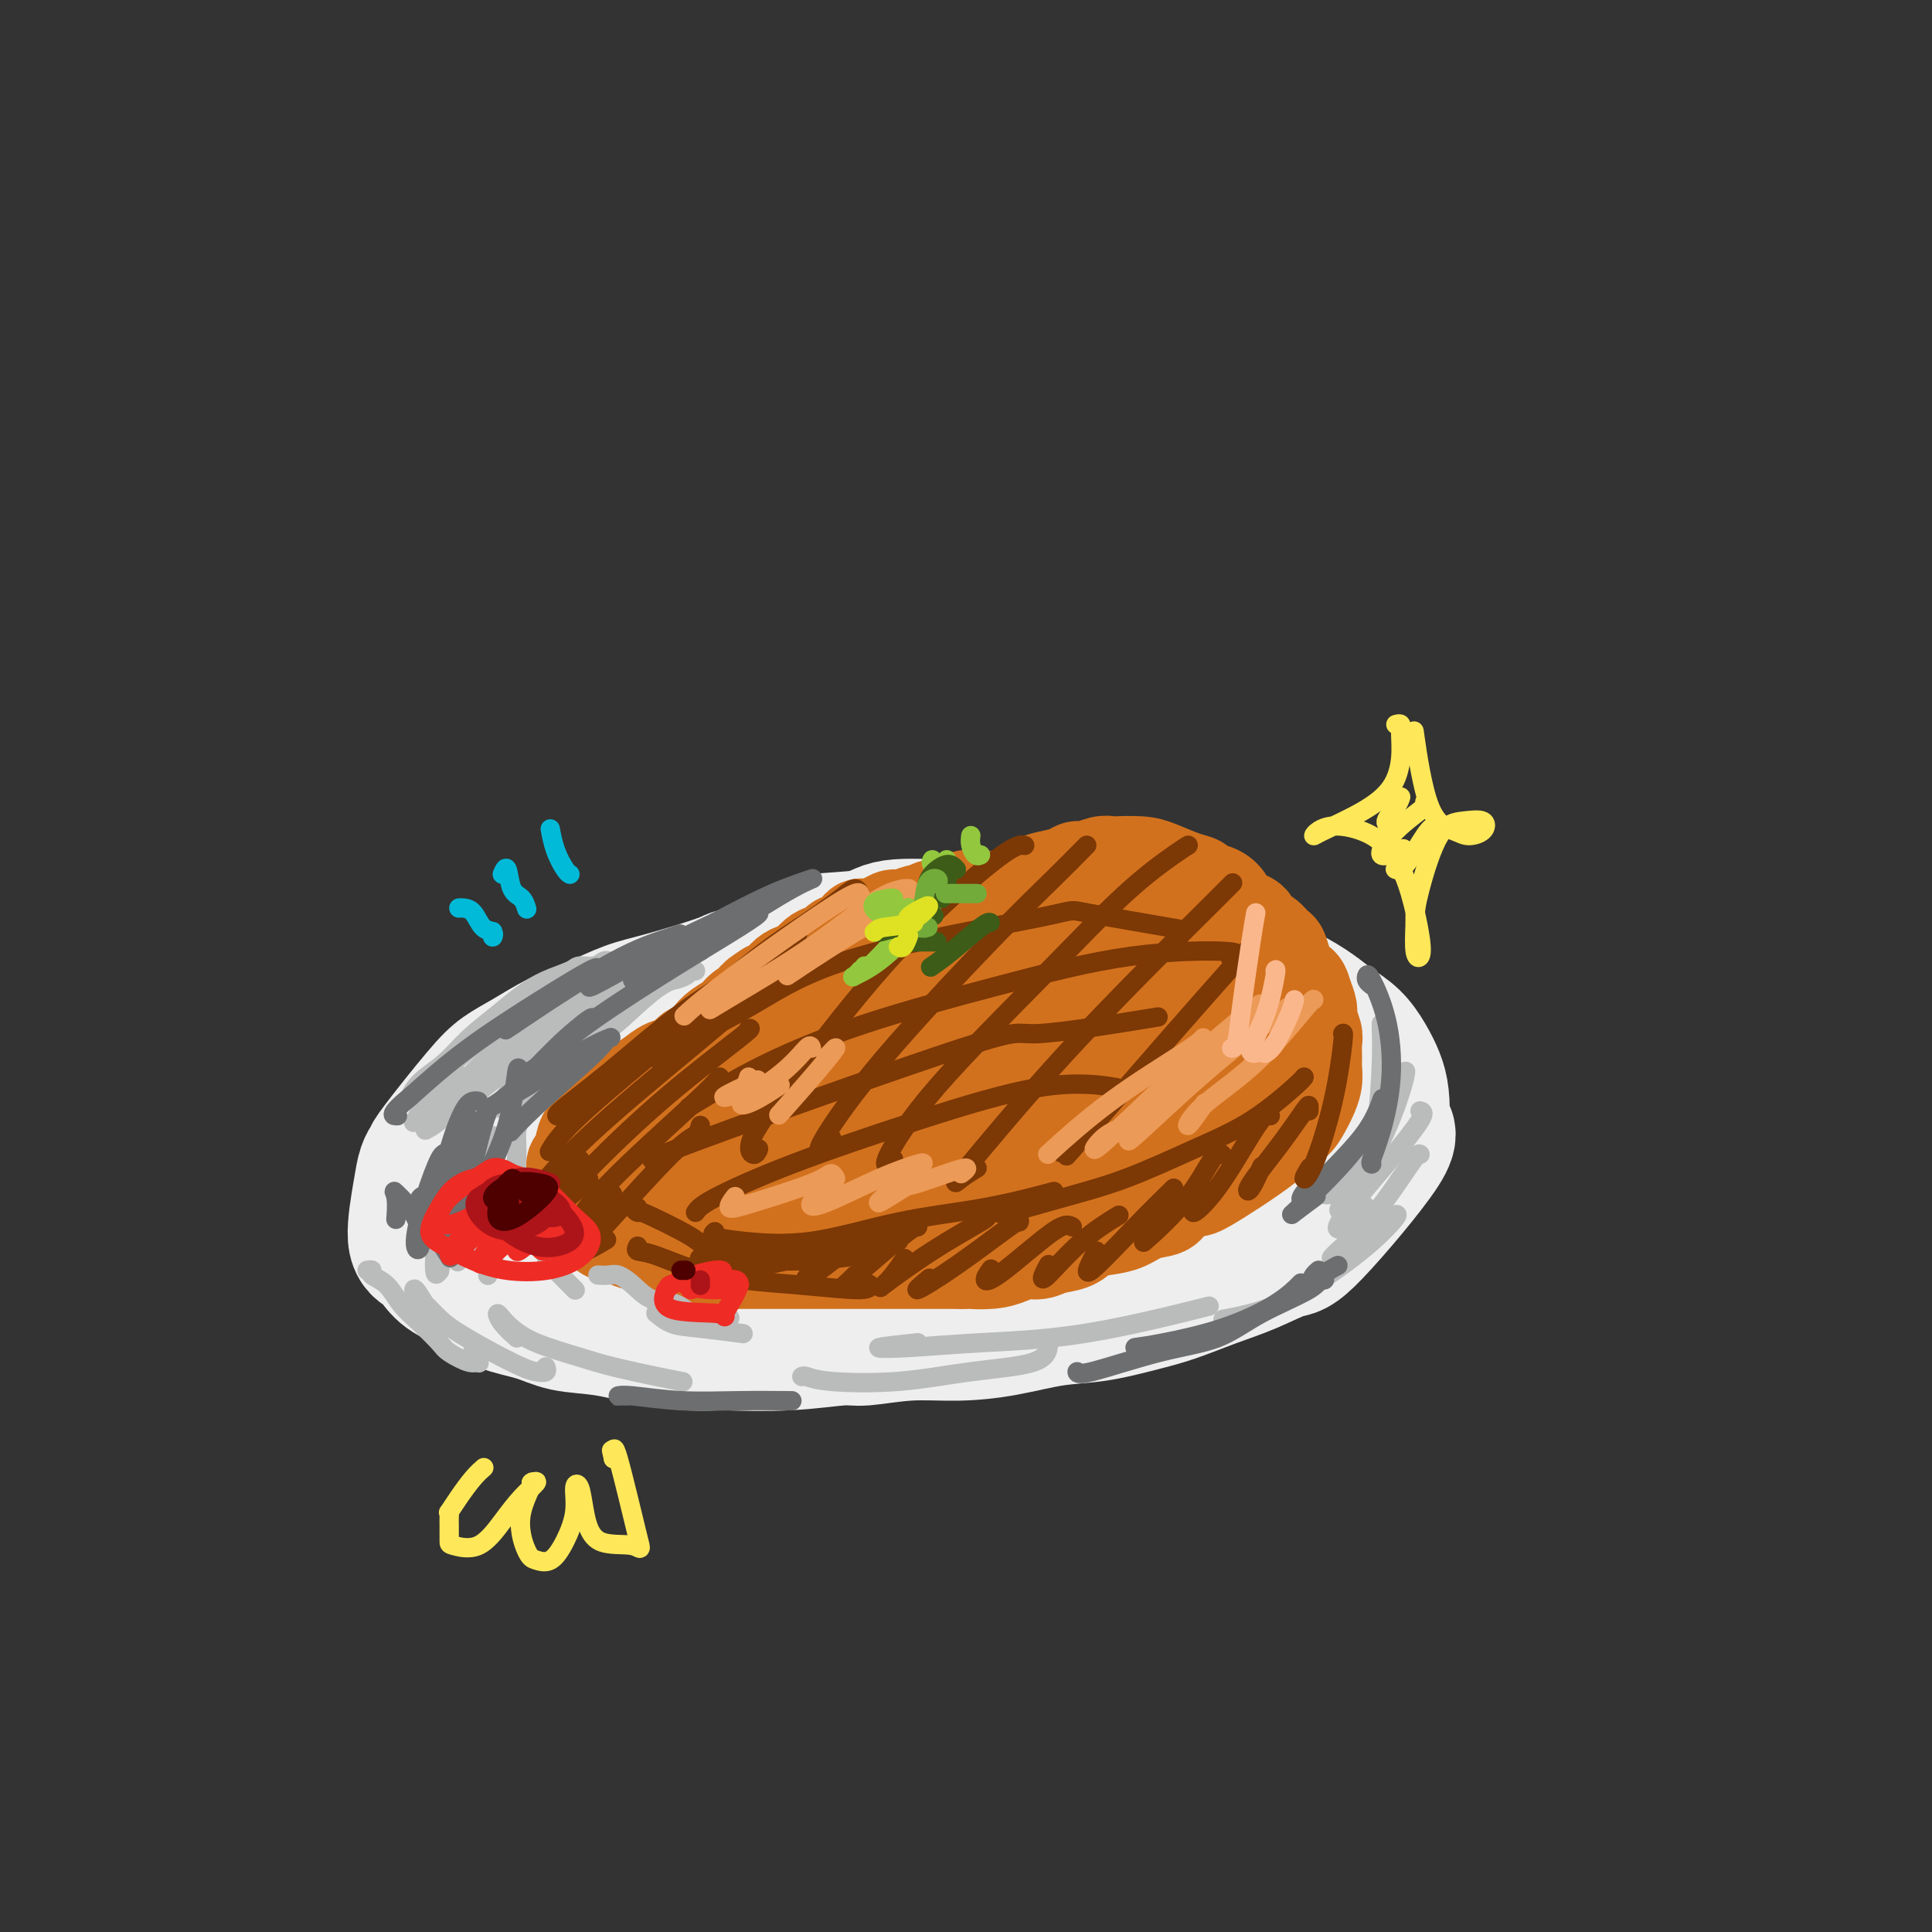 <svg viewBox='0 0 400 400' version='1.1' xmlns='http://www.w3.org/2000/svg' xmlns:xlink='http://www.w3.org/1999/xlink'><rect x="0" y="0" width="400" height="400" fill="#333333" stroke="none"/><g fill='none' stroke='rgb(238,238,238)' stroke-width='28' stroke-linecap='round' stroke-linejoin='round'><path d='M178,209c-0.359,-0.423 -0.718,-0.846 -1,-1c-0.282,-0.154 -0.485,-0.037 -1,0c-0.515,0.037 -1.340,-0.004 -2,0c-0.660,0.004 -1.154,0.053 -2,0c-0.846,-0.053 -2.045,-0.208 -3,0c-0.955,0.208 -1.667,0.780 -3,1c-1.333,0.220 -3.288,0.090 -5,0c-1.712,-0.090 -3.180,-0.138 -5,0c-1.820,0.138 -3.993,0.463 -6,1c-2.007,0.537 -3.848,1.286 -6,2c-2.152,0.714 -4.616,1.391 -7,2c-2.384,0.609 -4.689,1.148 -7,2c-2.311,0.852 -4.628,2.017 -7,3c-2.372,0.983 -4.799,1.786 -7,3c-2.201,1.214 -4.177,2.841 -6,4c-1.823,1.159 -3.494,1.850 -5,3c-1.506,1.150 -2.847,2.761 -4,4c-1.153,1.239 -2.117,2.108 -3,3c-0.883,0.892 -1.686,1.809 -2,3c-0.314,1.191 -0.139,2.658 0,4c0.139,1.342 0.242,2.561 1,4c0.758,1.439 2.170,3.099 3,4c0.830,0.901 1.079,1.042 2,2c0.921,0.958 2.516,2.731 4,4c1.484,1.269 2.858,2.032 5,3c2.142,0.968 5.051,2.140 7,3c1.949,0.860 2.937,1.407 5,2c2.063,0.593 5.203,1.231 8,2c2.797,0.769 5.253,1.669 8,2c2.747,0.331 5.785,0.095 9,0c3.215,-0.095 6.608,-0.047 10,0'/><path d='M158,269c4.721,-0.014 7.023,-0.050 10,0c2.977,0.050 6.627,0.184 10,0c3.373,-0.184 6.468,-0.686 10,-1c3.532,-0.314 7.502,-0.439 11,-1c3.498,-0.561 6.526,-1.557 10,-2c3.474,-0.443 7.396,-0.333 11,-1c3.604,-0.667 6.891,-2.110 10,-3c3.109,-0.890 6.038,-1.226 9,-2c2.962,-0.774 5.955,-1.984 9,-3c3.045,-1.016 6.141,-1.836 9,-3c2.859,-1.164 5.481,-2.673 8,-4c2.519,-1.327 4.937,-2.474 7,-4c2.063,-1.526 3.773,-3.433 5,-5c1.227,-1.567 1.972,-2.795 3,-4c1.028,-1.205 2.340,-2.388 3,-4c0.660,-1.612 0.669,-3.654 1,-5c0.331,-1.346 0.985,-1.996 0,-4c-0.985,-2.004 -3.608,-5.362 -5,-7c-1.392,-1.638 -1.553,-1.556 -5,-3c-3.447,-1.444 -10.180,-4.415 -14,-6c-3.820,-1.585 -4.726,-1.783 -6,-2c-1.274,-0.217 -2.914,-0.451 -6,-1c-3.086,-0.549 -7.618,-1.412 -11,-2c-3.382,-0.588 -5.615,-0.902 -9,-1c-3.385,-0.098 -7.924,0.021 -12,0c-4.076,-0.021 -7.691,-0.181 -12,0c-4.309,0.181 -9.314,0.703 -13,1c-3.686,0.297 -6.053,0.371 -10,1c-3.947,0.629 -9.473,1.815 -15,3'/><path d='M166,206c-11.498,2.600 -21.242,6.598 -27,9c-5.758,2.402 -7.531,3.206 -9,4c-1.469,0.794 -2.636,1.579 -5,3c-2.364,1.421 -5.926,3.480 -8,6c-2.074,2.520 -2.661,5.501 -3,7c-0.339,1.499 -0.432,1.516 0,2c0.432,0.484 1.387,1.433 3,3c1.613,1.567 3.884,3.750 6,5c2.116,1.250 4.076,1.566 9,2c4.924,0.434 12.812,0.987 18,1c5.188,0.013 7.676,-0.515 12,-1c4.324,-0.485 10.482,-0.926 17,-2c6.518,-1.074 13.394,-2.782 19,-4c5.606,-1.218 9.943,-1.946 15,-3c5.057,-1.054 10.834,-2.435 16,-4c5.166,-1.565 9.720,-3.314 14,-4c4.280,-0.686 8.285,-0.311 9,-4c0.715,-3.689 -1.859,-11.444 -6,-15c-4.141,-3.556 -9.849,-2.914 -15,-3c-5.151,-0.086 -9.747,-0.899 -15,-1c-5.253,-0.101 -11.164,0.509 -17,1c-5.836,0.491 -11.597,0.864 -17,2c-5.403,1.136 -10.446,3.035 -15,5c-4.554,1.965 -8.618,3.996 -12,6c-3.382,2.004 -6.082,3.980 -8,6c-1.918,2.020 -3.055,4.082 -3,6c0.055,1.918 1.301,3.691 3,5c1.699,1.309 3.849,2.155 6,3'/><path d='M153,241c2.926,1.494 5.742,1.230 10,1c4.258,-0.230 9.959,-0.427 15,-1c5.041,-0.573 9.421,-1.521 15,-3c5.579,-1.479 12.357,-3.489 17,-5c4.643,-1.511 7.151,-2.524 10,-4c2.849,-1.476 6.038,-3.416 8,-5c1.962,-1.584 2.697,-2.811 3,-4c0.303,-1.189 0.174,-2.339 -1,-3c-1.174,-0.661 -3.394,-0.835 -6,-1c-2.606,-0.165 -5.599,-0.323 -9,0c-3.401,0.323 -7.209,1.126 -12,2c-4.791,0.874 -10.564,1.819 -15,3c-4.436,1.181 -7.534,2.597 -11,4c-3.466,1.403 -7.301,2.793 -10,4c-2.699,1.207 -4.263,2.230 -5,3c-0.737,0.770 -0.648,1.287 0,2c0.648,0.713 1.853,1.621 5,2c3.147,0.379 8.236,0.227 11,0c2.764,-0.227 3.204,-0.529 6,-1c2.796,-0.471 7.947,-1.111 12,-2c4.053,-0.889 7.008,-2.028 10,-3c2.992,-0.972 6.020,-1.778 9,-3c2.980,-1.222 5.910,-2.859 8,-4c2.090,-1.141 3.340,-1.785 5,-3c1.660,-1.215 3.731,-3.001 5,-4c1.269,-0.999 1.738,-1.212 2,-2c0.262,-0.788 0.319,-2.150 0,-3c-0.319,-0.850 -1.013,-1.187 -2,-2c-0.987,-0.813 -2.266,-2.104 -4,-3c-1.734,-0.896 -3.924,-1.399 -6,-2c-2.076,-0.601 -4.038,-1.301 -6,-2'/><path d='M217,202c-3.137,-1.028 -4.981,-1.597 -7,-2c-2.019,-0.403 -4.214,-0.641 -7,-1c-2.786,-0.359 -6.162,-0.840 -9,-1c-2.838,-0.160 -5.137,0.002 -8,0c-2.863,-0.002 -6.290,-0.167 -9,0c-2.710,0.167 -4.702,0.668 -7,1c-2.298,0.332 -4.902,0.497 -8,1c-3.098,0.503 -6.690,1.345 -9,2c-2.310,0.655 -3.340,1.122 -6,2c-2.660,0.878 -6.952,2.167 -10,3c-3.048,0.833 -4.853,1.209 -7,2c-2.147,0.791 -4.635,1.997 -7,3c-2.365,1.003 -4.606,1.803 -7,3c-2.394,1.197 -4.942,2.793 -7,4c-2.058,1.207 -3.626,2.027 -5,3c-1.374,0.973 -2.552,2.099 -5,5c-2.448,2.901 -6.164,7.575 -8,10c-1.836,2.425 -1.792,2.600 -2,3c-0.208,0.400 -0.666,1.027 -1,2c-0.334,0.973 -0.542,2.294 -1,5c-0.458,2.706 -1.165,6.797 -1,9c0.165,2.203 1.202,2.519 2,3c0.798,0.481 1.356,1.126 2,2c0.644,0.874 1.372,1.978 3,3c1.628,1.022 4.154,1.961 6,3c1.846,1.039 3.011,2.179 5,3c1.989,0.821 4.801,1.323 7,2c2.199,0.677 3.784,1.528 6,2c2.216,0.472 5.062,0.563 8,1c2.938,0.437 5.969,1.218 9,2'/><path d='M134,277c7.781,1.314 12.233,1.099 14,1c1.767,-0.099 0.850,-0.083 3,0c2.150,0.083 7.369,0.233 12,0c4.631,-0.233 8.674,-0.849 11,-1c2.326,-0.151 2.933,0.163 5,0c2.067,-0.163 5.592,-0.802 9,-1c3.408,-0.198 6.700,0.046 10,0c3.300,-0.046 6.610,-0.382 10,-1c3.390,-0.618 6.862,-1.520 10,-2c3.138,-0.480 5.943,-0.540 9,-1c3.057,-0.460 6.366,-1.322 9,-2c2.634,-0.678 4.591,-1.172 7,-2c2.409,-0.828 5.269,-1.991 8,-3c2.731,-1.009 5.333,-1.863 8,-3c2.667,-1.137 5.398,-2.557 7,-3c1.602,-0.443 2.076,0.090 6,-4c3.924,-4.090 11.298,-12.803 14,-17c2.702,-4.197 0.733,-3.879 0,-4c-0.733,-0.121 -0.229,-0.682 0,-2c0.229,-1.318 0.182,-3.392 0,-5c-0.182,-1.608 -0.501,-2.751 -1,-4c-0.499,-1.249 -1.178,-2.603 -2,-4c-0.822,-1.397 -1.786,-2.835 -3,-4c-1.214,-1.165 -2.679,-2.055 -4,-3c-1.321,-0.945 -2.498,-1.944 -4,-3c-1.502,-1.056 -3.327,-2.169 -5,-3c-1.673,-0.831 -3.192,-1.380 -5,-2c-1.808,-0.620 -3.904,-1.310 -6,-2'/><path d='M256,202c-4.792,-2.351 -4.773,-1.729 -6,-2c-1.227,-0.271 -3.701,-1.434 -6,-2c-2.299,-0.566 -4.424,-0.534 -7,-1c-2.576,-0.466 -5.604,-1.432 -8,-2c-2.396,-0.568 -4.161,-0.740 -6,-1c-1.839,-0.260 -3.753,-0.607 -6,-1c-2.247,-0.393 -4.829,-0.830 -8,-1c-3.171,-0.170 -6.932,-0.072 -9,0c-2.068,0.072 -2.442,0.117 -5,0c-2.558,-0.117 -7.299,-0.395 -10,0c-2.701,0.395 -3.362,1.463 -6,2c-2.638,0.537 -7.253,0.544 -10,1c-2.747,0.456 -3.625,1.360 -5,2c-1.375,0.640 -3.248,1.014 -5,2c-1.752,0.986 -3.382,2.583 -5,3c-1.618,0.417 -3.224,-0.345 -2,1c1.224,1.345 5.278,4.797 7,6c1.722,1.203 1.112,0.155 1,0c-0.112,-0.155 0.275,0.581 2,1c1.725,0.419 4.788,0.521 7,1c2.212,0.479 3.572,1.333 6,2c2.428,0.667 5.926,1.145 9,2c3.074,0.855 5.726,2.085 9,3c3.274,0.915 7.170,1.514 11,2c3.830,0.486 7.594,0.859 11,1c3.406,0.141 6.454,0.049 10,0c3.546,-0.049 7.590,-0.054 11,0c3.410,0.054 6.187,0.168 9,0c2.813,-0.168 5.661,-0.620 8,-1c2.339,-0.380 4.170,-0.690 6,-1'/><path d='M259,219c9.125,-0.550 4.438,-1.424 3,-2c-1.438,-0.576 0.373,-0.853 0,-1c-0.373,-0.147 -2.930,-0.164 -5,0c-2.070,0.164 -3.651,0.510 -5,1c-1.349,0.490 -2.464,1.125 -4,2c-1.536,0.875 -3.494,1.989 -5,3c-1.506,1.011 -2.561,1.919 -3,3c-0.439,1.081 -0.262,2.335 0,3c0.262,0.665 0.610,0.739 1,1c0.390,0.261 0.823,0.707 2,1c1.177,0.293 3.100,0.432 5,0c1.900,-0.432 3.777,-1.435 5,-2c1.223,-0.565 1.791,-0.690 2,-1c0.209,-0.310 0.060,-0.803 0,-1c-0.060,-0.197 -0.030,-0.099 0,0'/></g>
<g fill='none' stroke='rgb(210,113,29)' stroke-width='20' stroke-linecap='round' stroke-linejoin='round'><path d='M206,190c-0.032,-0.311 -0.064,-0.622 0,-1c0.064,-0.378 0.224,-0.823 0,-1c-0.224,-0.177 -0.832,-0.086 -1,0c-0.168,0.086 0.106,0.166 0,0c-0.106,-0.166 -0.591,-0.578 -1,-1c-0.409,-0.422 -0.742,-0.856 -1,-1c-0.258,-0.144 -0.439,0.000 -1,0c-0.561,-0.000 -1.501,-0.145 -2,0c-0.499,0.145 -0.558,0.579 -1,1c-0.442,0.421 -1.268,0.830 -2,1c-0.732,0.170 -1.369,0.102 -2,0c-0.631,-0.102 -1.258,-0.238 -2,0c-0.742,0.238 -1.601,0.851 -2,1c-0.399,0.149 -0.337,-0.166 -1,0c-0.663,0.166 -2.052,0.813 -3,1c-0.948,0.187 -1.456,-0.087 -2,0c-0.544,0.087 -1.123,0.534 -2,1c-0.877,0.466 -2.051,0.951 -3,1c-0.949,0.049 -1.672,-0.337 -2,0c-0.328,0.337 -0.262,1.399 -1,2c-0.738,0.601 -2.281,0.742 -3,1c-0.719,0.258 -0.615,0.633 -1,1c-0.385,0.367 -1.258,0.727 -2,1c-0.742,0.273 -1.354,0.458 -2,1c-0.646,0.542 -1.328,1.441 -2,2c-0.672,0.559 -1.335,0.779 -2,1c-0.665,0.221 -1.333,0.444 -2,1c-0.667,0.556 -1.333,1.445 -2,2c-0.667,0.555 -1.333,0.778 -2,1'/><path d='M159,205c-4.005,2.523 -2.018,1.830 -2,2c0.018,0.170 -1.935,1.201 -3,2c-1.065,0.799 -1.244,1.365 -2,2c-0.756,0.635 -2.088,1.340 -3,2c-0.912,0.660 -1.402,1.275 -2,2c-0.598,0.725 -1.304,1.559 -2,2c-0.696,0.441 -1.383,0.488 -2,1c-0.617,0.512 -1.163,1.488 -2,2c-0.837,0.512 -1.966,0.561 -3,1c-1.034,0.439 -1.972,1.269 -3,2c-1.028,0.731 -2.145,1.365 -3,2c-0.855,0.635 -1.447,1.273 -2,2c-0.553,0.727 -1.065,1.544 -2,2c-0.935,0.456 -2.292,0.553 -3,1c-0.708,0.447 -0.767,1.245 -1,2c-0.233,0.755 -0.641,1.468 -1,2c-0.359,0.532 -0.671,0.881 -1,1c-0.329,0.119 -0.677,0.006 -1,1c-0.323,0.994 -0.623,3.095 -1,4c-0.377,0.905 -0.833,0.615 -1,1c-0.167,0.385 -0.046,1.446 0,2c0.046,0.554 0.015,0.600 0,1c-0.015,0.400 -0.015,1.154 0,2c0.015,0.846 0.044,1.785 0,2c-0.044,0.215 -0.163,-0.293 0,0c0.163,0.293 0.607,1.388 1,2c0.393,0.612 0.734,0.741 1,1c0.266,0.259 0.456,0.647 1,1c0.544,0.353 1.441,0.672 2,1c0.559,0.328 0.779,0.664 1,1'/><path d='M125,254c1.004,1.885 0.514,1.096 1,1c0.486,-0.096 1.948,0.499 3,1c1.052,0.501 1.694,0.909 2,1c0.306,0.091 0.277,-0.133 1,0c0.723,0.133 2.199,0.623 3,1c0.801,0.377 0.928,0.641 2,1c1.072,0.359 3.089,0.814 4,1c0.911,0.186 0.717,0.102 1,0c0.283,-0.102 1.042,-0.224 2,0c0.958,0.224 2.114,0.792 3,1c0.886,0.208 1.501,0.056 2,0c0.499,-0.056 0.881,-0.015 2,0c1.119,0.015 2.975,0.004 4,0c1.025,-0.004 1.219,-0.001 2,0c0.781,0.001 2.147,0.000 3,0c0.853,-0.000 1.191,-0.000 2,0c0.809,0.000 2.087,0.000 3,0c0.913,-0.000 1.459,-0.000 2,0c0.541,0.000 1.075,0.000 2,0c0.925,-0.000 2.240,-0.000 3,0c0.760,0.000 0.966,0.000 2,0c1.034,-0.000 2.895,-0.000 4,0c1.105,0.000 1.455,0.000 2,0c0.545,-0.000 1.287,-0.000 2,0c0.713,0.000 1.398,0.000 2,0c0.602,-0.000 1.123,-0.000 2,0c0.877,0.000 2.111,0.000 3,0c0.889,-0.000 1.434,-0.000 2,0c0.566,0.000 1.152,0.000 2,0c0.848,-0.000 1.956,-0.000 3,0c1.044,0.000 2.022,0.000 3,0'/><path d='M199,261c8.597,-0.012 4.088,-0.041 3,0c-1.088,0.041 1.243,0.151 3,0c1.757,-0.151 2.939,-0.564 4,-1c1.061,-0.436 2.002,-0.894 3,-1c0.998,-0.106 2.055,0.140 3,0c0.945,-0.140 1.778,-0.666 3,-1c1.222,-0.334 2.832,-0.475 4,-1c1.168,-0.525 1.892,-1.435 3,-2c1.108,-0.565 2.598,-0.783 4,-1c1.402,-0.217 2.716,-0.431 4,-1c1.284,-0.569 2.536,-1.494 4,-2c1.464,-0.506 3.138,-0.593 4,-1c0.862,-0.407 0.913,-1.136 2,-2c1.087,-0.864 3.211,-1.865 4,-2c0.789,-0.135 0.243,0.595 3,-1c2.757,-1.595 8.819,-5.515 12,-8c3.181,-2.485 3.483,-3.536 4,-4c0.517,-0.464 1.249,-0.341 2,-1c0.751,-0.659 1.522,-2.101 2,-3c0.478,-0.899 0.664,-1.256 1,-2c0.336,-0.744 0.823,-1.875 1,-3c0.177,-1.125 0.043,-2.245 0,-3c-0.043,-0.755 0.003,-1.146 0,-2c-0.003,-0.854 -0.056,-2.171 0,-3c0.056,-0.829 0.221,-1.171 0,-2c-0.221,-0.829 -0.829,-2.146 -1,-3c-0.171,-0.854 0.094,-1.244 0,-2c-0.094,-0.756 -0.547,-1.878 -1,-3'/><path d='M270,206c-0.714,-3.136 -1.500,-1.977 -2,-2c-0.500,-0.023 -0.714,-1.229 -1,-2c-0.286,-0.771 -0.644,-1.109 -1,-2c-0.356,-0.891 -0.711,-2.337 -1,-3c-0.289,-0.663 -0.514,-0.545 -1,-1c-0.486,-0.455 -1.233,-1.483 -2,-2c-0.767,-0.517 -1.553,-0.522 -2,-1c-0.447,-0.478 -0.555,-1.427 -1,-2c-0.445,-0.573 -1.226,-0.769 -2,-1c-0.774,-0.231 -1.540,-0.496 -2,-1c-0.460,-0.504 -0.614,-1.247 -1,-2c-0.386,-0.753 -1.006,-1.515 -2,-2c-0.994,-0.485 -2.364,-0.694 -3,-1c-0.636,-0.306 -0.539,-0.709 -1,-1c-0.461,-0.291 -1.481,-0.470 -3,-1c-1.519,-0.530 -3.536,-1.411 -5,-2c-1.464,-0.589 -2.374,-0.886 -4,-1c-1.626,-0.114 -3.969,-0.045 -5,0c-1.031,0.045 -0.750,0.068 -1,0c-0.250,-0.068 -1.033,-0.225 -2,0c-0.967,0.225 -2.120,0.833 -3,1c-0.880,0.167 -1.487,-0.108 -2,0c-0.513,0.108 -0.932,0.597 -2,1c-1.068,0.403 -2.787,0.718 -4,1c-1.213,0.282 -1.922,0.531 -3,1c-1.078,0.469 -2.527,1.159 -4,2c-1.473,0.841 -2.972,1.834 -5,3c-2.028,1.166 -4.584,2.506 -7,4c-2.416,1.494 -4.690,3.141 -8,5c-3.310,1.859 -7.655,3.929 -12,6'/><path d='M178,203c-6.831,3.947 -5.910,3.816 -12,8c-6.090,4.184 -19.191,12.683 -24,16c-4.809,3.317 -1.326,1.452 -2,2c-0.674,0.548 -5.505,3.511 -8,5c-2.495,1.489 -2.652,1.506 -3,2c-0.348,0.494 -0.885,1.464 -1,2c-0.115,0.536 0.191,0.636 1,0c0.809,-0.636 2.119,-2.010 4,-3c1.881,-0.990 4.332,-1.597 7,-3c2.668,-1.403 5.552,-3.603 9,-6c3.448,-2.397 7.458,-4.993 12,-8c4.542,-3.007 9.614,-6.427 14,-9c4.386,-2.573 8.084,-4.300 13,-7c4.916,-2.700 11.048,-6.372 16,-9c4.952,-2.628 8.722,-4.213 10,-5c1.278,-0.787 0.062,-0.776 -2,0c-2.062,0.776 -4.970,2.318 -8,4c-3.030,1.682 -6.182,3.506 -10,6c-3.818,2.494 -8.303,5.660 -13,9c-4.697,3.340 -9.605,6.854 -14,10c-4.395,3.146 -8.278,5.925 -13,10c-4.722,4.075 -10.282,9.446 -13,12c-2.718,2.554 -2.595,2.291 -3,3c-0.405,0.709 -1.338,2.392 -1,3c0.338,0.608 1.946,0.142 4,-1c2.054,-1.142 4.553,-2.961 8,-5c3.447,-2.039 7.842,-4.297 12,-7c4.158,-2.703 8.079,-5.852 12,-9'/><path d='M173,223c7.239,-4.538 7.335,-4.884 12,-8c4.665,-3.116 13.898,-9.002 20,-13c6.102,-3.998 9.074,-6.108 12,-8c2.926,-1.892 5.805,-3.565 8,-5c2.195,-1.435 3.705,-2.630 4,-3c0.295,-0.370 -0.624,0.086 -2,1c-1.376,0.914 -3.210,2.285 -6,4c-2.790,1.715 -6.537,3.775 -10,6c-3.463,2.225 -6.643,4.615 -11,8c-4.357,3.385 -9.891,7.766 -15,12c-5.109,4.234 -9.793,8.320 -14,12c-4.207,3.680 -7.939,6.955 -11,10c-3.061,3.045 -5.453,5.859 -7,8c-1.547,2.141 -2.250,3.608 -2,4c0.250,0.392 1.453,-0.291 3,-1c1.547,-0.709 3.438,-1.443 7,-4c3.562,-2.557 8.797,-6.936 13,-10c4.203,-3.064 7.376,-4.815 12,-8c4.624,-3.185 10.700,-7.806 16,-12c5.300,-4.194 9.823,-7.961 14,-11c4.177,-3.039 8.007,-5.349 12,-8c3.993,-2.651 8.149,-5.643 10,-7c1.851,-1.357 1.399,-1.078 1,-1c-0.399,0.078 -0.743,-0.044 -2,1c-1.257,1.044 -3.428,3.254 -6,5c-2.572,1.746 -5.546,3.029 -11,7c-5.454,3.971 -13.390,10.631 -21,17c-7.610,6.369 -14.895,12.445 -20,17c-5.105,4.555 -8.030,7.587 -10,10c-1.970,2.413 -2.985,4.206 -4,6'/><path d='M165,252c-5.284,5.418 -1.496,2.464 1,1c2.496,-1.464 3.698,-1.439 6,-3c2.302,-1.561 5.705,-4.710 10,-8c4.295,-3.290 9.482,-6.723 14,-10c4.518,-3.277 8.367,-6.400 13,-10c4.633,-3.600 10.052,-7.678 15,-11c4.948,-3.322 9.427,-5.887 13,-8c3.573,-2.113 6.240,-3.774 8,-5c1.760,-1.226 2.614,-2.016 3,-2c0.386,0.016 0.306,0.839 -1,2c-1.306,1.161 -3.836,2.659 -7,5c-3.164,2.341 -6.960,5.523 -11,9c-4.040,3.477 -8.324,7.247 -13,11c-4.676,3.753 -9.746,7.489 -14,11c-4.254,3.511 -7.694,6.799 -11,10c-3.306,3.201 -6.477,6.317 -8,8c-1.523,1.683 -1.397,1.933 -1,2c0.397,0.067 1.067,-0.049 3,-1c1.933,-0.951 5.131,-2.735 7,-4c1.869,-1.265 2.409,-2.009 11,-8c8.591,-5.991 25.234,-17.227 32,-22c6.766,-4.773 3.655,-3.083 4,-3c0.345,0.083 4.146,-1.441 7,-3c2.854,-1.559 4.762,-3.153 6,-4c1.238,-0.847 1.805,-0.946 2,-1c0.195,-0.054 0.016,-0.061 -1,1c-1.016,1.061 -2.869,3.190 -5,5c-2.131,1.810 -4.540,3.299 -8,6c-3.460,2.701 -7.970,6.612 -12,10c-4.030,3.388 -7.580,6.254 -12,10c-4.420,3.746 -9.710,8.373 -15,13'/><path d='M201,253c-6.406,6.787 3.078,1.755 8,-1c4.922,-2.755 5.283,-3.232 8,-5c2.717,-1.768 7.790,-4.828 12,-8c4.210,-3.172 7.556,-6.458 11,-9c3.444,-2.542 6.984,-4.340 10,-6c3.016,-1.660 5.506,-3.183 7,-4c1.494,-0.817 1.991,-0.929 2,-1c0.009,-0.071 -0.469,-0.101 -2,1c-1.531,1.101 -4.114,3.334 -6,5c-1.886,1.666 -3.075,2.764 -5,5c-1.925,2.236 -4.587,5.611 -7,8c-2.413,2.389 -4.577,3.792 -6,5c-1.423,1.208 -2.106,2.222 -2,3c0.106,0.778 1.002,1.319 2,1c0.998,-0.319 2.099,-1.497 3,-2c0.901,-0.503 1.600,-0.331 3,-1c1.400,-0.669 3.499,-2.179 6,-4c2.501,-1.821 5.404,-3.952 7,-5c1.596,-1.048 1.885,-1.014 2,-1c0.115,0.014 0.058,0.007 0,0'/></g>
<g fill='none' stroke='rgb(186,187,187)' stroke-width='4' stroke-linecap='round' stroke-linejoin='round'><path d='M144,201c-0.435,0.023 -0.870,0.045 -1,0c-0.130,-0.045 0.045,-0.159 0,0c-0.045,0.159 -0.311,0.589 -1,1c-0.689,0.411 -1.801,0.802 -3,1c-1.199,0.198 -2.484,0.203 -4,1c-1.516,0.797 -3.264,2.387 -4,3c-0.736,0.613 -0.460,0.249 -3,2c-2.540,1.751 -7.896,5.618 -11,8c-3.104,2.382 -3.956,3.278 -5,4c-1.044,0.722 -2.281,1.271 -3,2c-0.719,0.729 -0.920,1.637 -1,2c-0.080,0.363 -0.040,0.182 0,0'/><path d='M143,199c-0.122,-0.349 -0.243,-0.698 0,-1c0.243,-0.302 0.851,-0.557 0,0c-0.851,0.557 -3.161,1.925 -5,3c-1.839,1.075 -3.207,1.857 -5,3c-1.793,1.143 -4.010,2.648 -7,5c-2.990,2.352 -6.751,5.551 -10,8c-3.249,2.449 -5.984,4.148 -8,6c-2.016,1.852 -3.314,3.857 -4,5c-0.686,1.143 -0.762,1.423 0,1c0.762,-0.423 2.360,-1.549 3,-2c0.640,-0.451 0.320,-0.225 0,0'/><path d='M145,197c-0.390,-0.046 -0.780,-0.092 -1,0c-0.220,0.092 -0.269,0.322 -1,1c-0.731,0.678 -2.145,1.804 -4,3c-1.855,1.196 -4.151,2.460 -6,4c-1.849,1.540 -3.252,3.354 -5,5c-1.748,1.646 -3.841,3.124 -6,5c-2.159,1.876 -4.382,4.149 -5,5c-0.618,0.851 0.371,0.280 2,-1c1.629,-1.280 3.900,-3.268 5,-4c1.100,-0.732 1.029,-0.209 1,0c-0.029,0.209 -0.014,0.105 0,0'/><path d='M138,203c0.541,-0.033 1.082,-0.067 1,0c-0.082,0.067 -0.787,0.234 -2,1c-1.213,0.766 -2.933,2.131 -5,4c-2.067,1.869 -4.481,4.242 -7,6c-2.519,1.758 -5.144,2.901 -8,5c-2.856,2.099 -5.945,5.154 -8,7c-2.055,1.846 -3.077,2.485 -4,3c-0.923,0.515 -1.749,0.908 -1,0c0.749,-0.908 3.071,-3.117 4,-4c0.929,-0.883 0.464,-0.442 0,0'/><path d='M134,202c0.810,-0.830 1.620,-1.659 2,-2c0.380,-0.341 0.331,-0.193 0,0c-0.331,0.193 -0.942,0.430 -2,1c-1.058,0.570 -2.563,1.474 -5,3c-2.437,1.526 -5.808,3.673 -9,6c-3.192,2.327 -6.207,4.833 -9,7c-2.793,2.167 -5.364,3.995 -8,6c-2.636,2.005 -5.335,4.187 -7,6c-1.665,1.813 -2.294,3.257 -2,3c0.294,-0.257 1.513,-2.216 2,-3c0.487,-0.784 0.244,-0.392 0,0'/><path d='M123,205c-0.102,-0.232 -0.204,-0.464 -1,0c-0.796,0.464 -2.288,1.626 -4,3c-1.712,1.374 -3.646,2.962 -6,5c-2.354,2.038 -5.129,4.528 -8,7c-2.871,2.472 -5.837,4.928 -8,7c-2.163,2.072 -3.521,3.760 -5,5c-1.479,1.240 -3.077,2.034 -3,2c0.077,-0.034 1.828,-0.894 3,-2c1.172,-1.106 1.763,-2.459 2,-3c0.237,-0.541 0.118,-0.271 0,0'/><path d='M112,210c2.110,-2.104 4.220,-4.209 5,-5c0.780,-0.791 0.229,-0.270 0,0c-0.229,0.270 -0.135,0.287 -1,1c-0.865,0.713 -2.688,2.121 -5,4c-2.312,1.879 -5.114,4.228 -7,6c-1.886,1.772 -2.858,2.967 -5,5c-2.142,2.033 -5.456,4.905 -8,7c-2.544,2.095 -4.320,3.415 -5,4c-0.680,0.585 -0.265,0.435 0,0c0.265,-0.435 0.379,-1.156 2,-3c1.621,-1.844 4.749,-4.813 6,-6c1.251,-1.187 0.626,-0.594 0,0'/><path d='M109,208c0.245,-0.268 0.489,-0.536 1,-1c0.511,-0.464 1.287,-1.125 1,-1c-0.287,0.125 -1.638,1.034 -3,2c-1.362,0.966 -2.734,1.988 -5,4c-2.266,2.012 -5.427,5.014 -8,7c-2.573,1.986 -4.559,2.956 -6,4c-1.441,1.044 -2.338,2.164 -3,3c-0.662,0.836 -1.091,1.389 -1,1c0.091,-0.389 0.701,-1.721 2,-3c1.299,-1.279 3.287,-2.506 5,-4c1.713,-1.494 3.152,-3.254 5,-5c1.848,-1.746 4.104,-3.477 6,-5c1.896,-1.523 3.432,-2.838 5,-4c1.568,-1.162 3.169,-2.172 5,-3c1.831,-0.828 3.892,-1.476 5,-2c1.108,-0.524 1.264,-0.925 2,-1c0.736,-0.075 2.053,0.176 3,0c0.947,-0.176 1.524,-0.778 2,-1c0.476,-0.222 0.850,-0.063 1,0c0.150,0.063 0.075,0.032 0,0'/><path d='M114,206c-0.424,0.442 -0.848,0.884 -1,1c-0.152,0.116 -0.031,-0.095 0,0c0.031,0.095 -0.026,0.495 1,0c1.026,-0.495 3.137,-1.884 5,-3c1.863,-1.116 3.479,-1.959 6,-3c2.521,-1.041 5.948,-2.280 8,-3c2.052,-0.720 2.729,-0.920 3,-1c0.271,-0.080 0.135,-0.040 0,0'/><path d='M102,229c-0.575,0.758 -1.150,1.516 -2,3c-0.850,1.484 -1.975,3.696 -3,6c-1.025,2.304 -1.950,4.702 -3,7c-1.050,2.298 -2.225,4.496 -3,8c-0.775,3.504 -1.150,8.315 -1,10c0.150,1.685 0.824,0.245 1,0c0.176,-0.245 -0.148,0.706 0,0c0.148,-0.706 0.767,-3.070 1,-4c0.233,-0.930 0.079,-0.426 0,-1c-0.079,-0.574 -0.082,-2.227 0,-3c0.082,-0.773 0.248,-0.666 0,-1c-0.248,-0.334 -0.912,-1.110 -1,-2c-0.088,-0.890 0.399,-1.896 1,-3c0.601,-1.104 1.314,-2.308 2,-4c0.686,-1.692 1.344,-3.874 2,-5c0.656,-1.126 1.311,-1.198 2,-2c0.689,-0.802 1.412,-2.336 2,-3c0.588,-0.664 1.041,-0.460 1,0c-0.041,0.460 -0.574,1.174 -1,3c-0.426,1.826 -0.743,4.764 -1,7c-0.257,2.236 -0.454,3.770 -1,5c-0.546,1.230 -1.440,2.155 -2,4c-0.560,1.845 -0.784,4.610 -1,6c-0.216,1.390 -0.423,1.406 0,1c0.423,-0.406 1.475,-1.233 2,-2c0.525,-0.767 0.522,-1.474 1,-3c0.478,-1.526 1.436,-3.872 2,-6c0.564,-2.128 0.732,-4.036 1,-6c0.268,-1.964 0.634,-3.982 1,-6'/><path d='M102,238c1.065,-3.953 0.228,-2.837 0,-2c-0.228,0.837 0.153,1.393 0,3c-0.153,1.607 -0.840,4.264 -1,7c-0.160,2.736 0.208,5.549 0,8c-0.208,2.451 -0.992,4.538 -1,6c-0.008,1.462 0.761,2.300 1,3c0.239,0.700 -0.051,1.263 0,1c0.051,-0.263 0.443,-1.351 1,-3c0.557,-1.649 1.278,-3.859 2,-6c0.722,-2.141 1.443,-4.212 2,-7c0.557,-2.788 0.949,-6.292 1,-9c0.051,-2.708 -0.238,-4.621 0,-6c0.238,-1.379 1.002,-2.224 1,-2c-0.002,0.224 -0.770,1.516 -1,3c-0.230,1.484 0.077,3.161 0,5c-0.077,1.839 -0.538,3.841 -1,6c-0.462,2.159 -0.923,4.475 0,6c0.923,1.525 3.232,2.258 4,1c0.768,-1.258 -0.004,-4.509 0,-6c0.004,-1.491 0.785,-1.224 1,0c0.215,1.224 -0.135,3.403 0,5c0.135,1.597 0.754,2.610 1,4c0.246,1.390 0.118,3.157 1,5c0.882,1.843 2.772,3.762 4,5c1.228,1.238 1.792,1.795 2,2c0.208,0.205 0.059,0.059 0,0c-0.059,-0.059 -0.030,-0.029 0,0'/><path d='M76,263c0.496,-0.078 0.992,-0.157 1,0c0.008,0.157 -0.471,0.549 0,1c0.471,0.451 1.892,0.960 3,2c1.108,1.040 1.904,2.612 3,4c1.096,1.388 2.493,2.592 4,4c1.507,1.408 3.123,3.020 4,4c0.877,0.980 1.016,1.327 2,2c0.984,0.673 2.813,1.672 4,2c1.187,0.328 1.730,-0.015 2,0c0.270,0.015 0.265,0.389 0,0c-0.265,-0.389 -0.790,-1.540 -1,-2c-0.210,-0.460 -0.105,-0.230 0,0'/><path d='M89,271c-0.207,-0.064 -0.415,-0.127 -1,-1c-0.585,-0.873 -1.549,-2.555 -2,-3c-0.451,-0.445 -0.391,0.348 0,1c0.391,0.652 1.112,1.162 2,2c0.888,0.838 1.942,2.004 3,3c1.058,0.996 2.119,1.823 4,3c1.881,1.177 4.581,2.704 7,4c2.419,1.296 4.557,2.361 6,3c1.443,0.639 2.191,0.852 3,1c0.809,0.148 1.679,0.232 2,0c0.321,-0.232 0.092,-0.781 0,-1c-0.092,-0.219 -0.046,-0.110 0,0'/><path d='M107,277c-1.134,-1.022 -2.268,-2.045 -3,-3c-0.732,-0.955 -1.061,-1.844 -1,-2c0.061,-0.156 0.511,0.419 1,1c0.489,0.581 1.018,1.167 2,2c0.982,0.833 2.418,1.911 5,3c2.582,1.089 6.311,2.187 9,3c2.689,0.813 4.339,1.342 7,2c2.661,0.658 6.332,1.446 9,2c2.668,0.554 4.334,0.872 5,1c0.666,0.128 0.333,0.064 0,0'/><path d='M124,264c-0.184,-0.010 -0.368,-0.020 0,0c0.368,0.020 1.286,0.069 2,0c0.714,-0.069 1.222,-0.255 2,0c0.778,0.255 1.827,0.953 3,2c1.173,1.047 2.471,2.443 4,3c1.529,0.557 3.289,0.275 5,1c1.711,0.725 3.373,2.457 5,3c1.627,0.543 3.220,-0.102 4,0c0.780,0.102 0.749,0.950 1,1c0.251,0.050 0.786,-0.700 1,-1c0.214,-0.300 0.107,-0.150 0,0'/><path d='M136,271c0.059,0.477 0.119,0.955 0,1c-0.119,0.045 -0.416,-0.341 0,0c0.416,0.341 1.544,1.411 3,2c1.456,0.589 3.238,0.697 6,1c2.762,0.303 6.503,0.801 8,1c1.497,0.199 0.748,0.100 0,0'/><path d='M287,216c0.000,-0.311 0.000,-0.622 0,-1c0.000,-0.378 0.000,-0.822 0,-1c0.000,-0.178 0.000,-0.089 0,0'/><path d='M286,213c0.005,-0.412 0.010,-0.825 0,-1c-0.010,-0.175 -0.034,-0.113 0,1c0.034,1.113 0.124,3.275 0,7c-0.124,3.725 -0.464,9.012 -1,13c-0.536,3.988 -1.267,6.677 -3,9c-1.733,2.323 -4.466,4.279 -6,5c-1.534,0.721 -1.867,0.206 -2,0c-0.133,-0.206 -0.067,-0.103 0,0'/><path d='M291,222c0.017,-0.174 0.035,-0.349 0,0c-0.035,0.349 -0.121,1.221 -1,4c-0.879,2.779 -2.550,7.466 -5,12c-2.450,4.534 -5.677,8.916 -7,11c-1.323,2.084 -0.741,1.869 0,1c0.741,-0.869 1.640,-2.391 2,-3c0.360,-0.609 0.180,-0.304 0,0'/><path d='M294,230c0.528,0.135 1.056,0.270 0,2c-1.056,1.730 -3.697,5.055 -7,9c-3.303,3.945 -7.267,8.511 -9,11c-1.733,2.489 -1.236,2.901 0,2c1.236,-0.901 3.210,-3.115 4,-4c0.790,-0.885 0.395,-0.443 0,0'/><path d='M294,239c-0.190,-0.158 -0.379,-0.316 -2,2c-1.621,2.316 -4.672,7.107 -8,11c-3.328,3.893 -6.933,6.889 -8,8c-1.067,1.111 0.405,0.338 2,-1c1.595,-1.338 3.313,-3.239 4,-4c0.687,-0.761 0.344,-0.380 0,0'/><path d='M288,252c0.832,-0.473 1.665,-0.946 1,0c-0.665,0.946 -2.827,3.312 -6,6c-3.173,2.688 -7.356,5.700 -11,8c-3.644,2.300 -6.750,3.888 -10,5c-3.250,1.112 -6.643,1.746 -8,2c-1.357,0.254 -0.679,0.127 0,0'/><path d='M166,285c0.186,-0.100 0.372,-0.199 1,0c0.628,0.199 1.699,0.697 5,1c3.301,0.303 8.832,0.410 14,0c5.168,-0.410 9.973,-1.337 15,-2c5.027,-0.663 10.277,-1.063 13,-2c2.723,-0.937 2.921,-2.411 3,-3c0.079,-0.589 0.040,-0.295 0,0'/><path d='M190,278c-3.735,0.398 -7.470,0.796 -8,1c-0.530,0.204 2.145,0.215 6,0c3.855,-0.215 8.889,-0.656 15,-1c6.111,-0.344 13.299,-0.593 22,-2c8.701,-1.407 18.915,-3.974 23,-5c4.085,-1.026 2.043,-0.513 0,0'/></g>
<g fill='none' stroke='rgb(109,110,112)' stroke-width='4' stroke-linecap='round' stroke-linejoin='round'><path d='M116,220c-0.086,-0.118 -0.172,-0.237 0,-1c0.172,-0.763 0.600,-2.171 1,-3c0.400,-0.829 0.770,-1.079 2,-2c1.230,-0.921 3.320,-2.515 7,-5c3.680,-2.485 8.952,-5.863 14,-9c5.048,-3.137 9.873,-6.033 13,-8c3.127,-1.967 4.557,-3.005 4,-3c-0.557,0.005 -3.100,1.054 -7,3c-3.900,1.946 -9.156,4.788 -13,7c-3.844,2.212 -6.274,3.792 -6,4c0.274,0.208 3.254,-0.957 7,-3c3.746,-2.043 8.258,-4.965 13,-8c4.742,-3.035 9.714,-6.185 13,-8c3.286,-1.815 4.885,-2.296 4,-2c-0.885,0.296 -4.253,1.370 -8,3c-3.747,1.630 -7.874,3.815 -12,6'/><path d='M148,191c-5.607,2.609 -9.624,4.632 -14,7c-4.376,2.368 -9.110,5.081 -11,6c-1.890,0.919 -0.934,0.044 1,-1c1.934,-1.044 4.846,-2.256 8,-4c3.154,-1.744 6.548,-4.021 8,-5c1.452,-0.979 0.961,-0.661 -1,0c-1.961,0.661 -5.391,1.665 -10,4c-4.609,2.335 -10.398,6.003 -15,9c-4.602,2.997 -8.019,5.325 -9,6c-0.981,0.675 0.472,-0.302 3,-2c2.528,-1.698 6.130,-4.117 9,-6c2.870,-1.883 5.007,-3.228 6,-4c0.993,-0.772 0.844,-0.970 -1,0c-1.844,0.970 -5.381,3.107 -10,6c-4.619,2.893 -10.320,6.541 -15,10c-4.680,3.459 -8.340,6.730 -12,10'/><path d='M85,227c-4.867,4.000 -3.533,4.000 -3,4c0.533,0.000 0.267,0.000 0,0'/><path d='M99,228c-0.272,-0.050 -0.544,-0.100 -1,0c-0.456,0.100 -1.095,0.349 -2,2c-0.905,1.651 -2.074,4.703 -3,8c-0.926,3.297 -1.608,6.838 -2,10c-0.392,3.162 -0.495,5.944 0,8c0.495,2.056 1.586,3.384 2,4c0.414,0.616 0.150,0.519 0,0c-0.150,-0.519 -0.184,-1.459 0,-4c0.184,-2.541 0.588,-6.684 1,-9c0.412,-2.316 0.832,-2.805 1,-3c0.168,-0.195 0.084,-0.098 0,0'/><path d='M100,232c0.489,-1.011 0.979,-2.021 1,-2c0.021,0.021 -0.425,1.075 -1,3c-0.575,1.925 -1.278,4.722 -2,8c-0.722,3.278 -1.461,7.036 -2,10c-0.539,2.964 -0.876,5.135 -1,6c-0.124,0.865 -0.033,0.425 0,0c0.033,-0.425 0.010,-0.836 0,-1c-0.010,-0.164 -0.005,-0.082 0,0'/><path d='M93,242c-0.434,-1.284 -0.867,-2.569 -1,-3c-0.133,-0.431 0.035,-0.010 0,0c-0.035,0.010 -0.272,-0.393 -1,1c-0.728,1.393 -1.947,4.583 -3,8c-1.053,3.417 -1.939,7.063 -2,9c-0.061,1.937 0.702,2.166 1,1c0.298,-1.166 0.132,-3.727 -1,-6c-1.132,-2.273 -3.231,-4.259 -4,-5c-0.769,-0.741 -0.207,-0.238 0,1c0.207,1.238 0.059,3.211 0,4c-0.059,0.789 -0.030,0.395 0,0'/><path d='M235,279c1.470,-0.203 2.941,-0.405 6,-1c3.059,-0.595 7.707,-1.582 12,-3c4.293,-1.418 8.233,-3.266 11,-5c2.767,-1.734 4.362,-3.352 5,-4c0.638,-0.648 0.319,-0.324 0,0'/><path d='M273,263c-0.363,0.310 -0.726,0.619 -1,1c-0.274,0.381 -0.458,0.833 0,1c0.458,0.167 1.560,0.048 2,0c0.440,-0.048 0.220,-0.024 0,0'/><path d='M277,262c-1.177,0.621 -2.354,1.242 -3,2c-0.646,0.758 -0.762,1.654 -3,3c-2.238,1.346 -6.600,3.142 -10,5c-3.400,1.858 -5.839,3.780 -9,5c-3.161,1.220 -7.043,1.739 -12,3c-4.957,1.261 -10.988,3.262 -14,4c-3.012,0.738 -3.003,0.211 -3,0c0.003,-0.211 0.002,-0.105 0,0'/><path d='M130,289c-0.815,-0.008 -1.630,-0.016 -2,0c-0.370,0.016 -0.294,0.057 0,0c0.294,-0.057 0.805,-0.211 3,0c2.195,0.211 6.073,0.789 10,1c3.927,0.211 7.903,0.057 12,0c4.097,-0.057 8.313,-0.016 10,0c1.687,0.016 0.843,0.008 0,0'/><path d='M87,248c0.290,-0.308 0.579,-0.615 1,0c0.421,0.615 0.972,2.153 1,3c0.028,0.847 -0.468,1.004 0,0c0.468,-1.004 1.901,-3.170 3,-6c1.099,-2.830 1.866,-6.324 3,-9c1.134,-2.676 2.636,-4.534 3,-4c0.364,0.534 -0.411,3.461 -1,7c-0.589,3.539 -0.992,7.688 -1,10c-0.008,2.312 0.378,2.785 1,2c0.622,-0.785 1.480,-2.827 3,-6c1.520,-3.173 3.701,-7.475 5,-12c1.299,-4.525 1.715,-9.273 2,-11c0.285,-1.727 0.437,-0.432 1,0c0.563,0.432 1.536,0.001 3,-1c1.464,-1.001 3.418,-2.572 5,-4c1.582,-1.428 2.791,-2.714 4,-4'/><path d='M120,213c2.765,-2.079 3.178,-2.776 2,-2c-1.178,0.776 -3.948,3.025 -7,6c-3.052,2.975 -6.386,6.674 -9,9c-2.614,2.326 -4.507,3.278 -4,3c0.507,-0.278 3.414,-1.786 7,-4c3.586,-2.214 7.850,-5.135 11,-7c3.150,-1.865 5.186,-2.676 6,-3c0.814,-0.324 0.407,-0.162 0,0'/><path d='M125,216c-0.708,0.821 -1.417,1.643 -4,4c-2.583,2.357 -7.042,6.250 -10,9c-2.958,2.750 -4.417,4.357 -5,5c-0.583,0.643 -0.292,0.321 0,0'/><path d='M284,204c-0.414,-0.323 -0.827,-0.647 -1,-1c-0.173,-0.353 -0.104,-0.736 0,-1c0.104,-0.264 0.245,-0.411 1,1c0.755,1.411 2.125,4.378 3,8c0.875,3.622 1.254,7.899 1,12c-0.254,4.101 -1.140,8.027 -2,11c-0.860,2.973 -1.693,4.993 -2,6c-0.307,1.007 -0.088,1.002 0,1c0.088,-0.002 0.044,-0.001 0,0'/><path d='M286,228c0.175,-0.487 0.350,-0.973 0,0c-0.350,0.973 -1.225,3.406 -3,6c-1.775,2.594 -4.451,5.350 -7,8c-2.549,2.650 -4.972,5.195 -6,6c-1.028,0.805 -0.661,-0.129 0,-1c0.661,-0.871 1.618,-1.677 2,-2c0.382,-0.323 0.191,-0.161 0,0'/><path d='M282,236c0.340,-0.451 0.680,-0.903 0,0c-0.680,0.903 -2.381,3.159 -5,6c-2.619,2.841 -6.156,6.267 -8,8c-1.844,1.733 -1.997,1.774 -1,1c0.997,-0.774 3.142,-2.364 4,-3c0.858,-0.636 0.429,-0.318 0,0'/></g>
<g fill='none' stroke='rgb(124,56,5)' stroke-width='4' stroke-linecap='round' stroke-linejoin='round'><path d='M178,185c-0.017,-0.038 -0.034,-0.077 0,0c0.034,0.077 0.120,0.268 0,0c-0.120,-0.268 -0.445,-0.996 -1,-1c-0.555,-0.004 -1.340,0.717 -3,2c-1.660,1.283 -4.196,3.128 -7,5c-2.804,1.872 -5.875,3.770 -10,7c-4.125,3.230 -9.303,7.793 -12,10c-2.697,2.207 -2.913,2.059 -3,2c-0.087,-0.059 -0.043,-0.030 0,0'/><path d='M165,194c0.167,-0.495 0.334,-0.990 -1,0c-1.334,0.990 -4.168,3.467 -8,6c-3.832,2.533 -8.662,5.124 -14,9c-5.338,3.876 -11.183,9.039 -16,13c-4.817,3.961 -8.604,6.720 -10,8c-1.396,1.280 -0.399,1.080 0,1c0.399,-0.080 0.199,-0.040 0,0'/><path d='M156,203c0.449,-0.182 0.897,-0.363 0,0c-0.897,0.363 -3.141,1.271 -7,4c-3.859,2.729 -9.333,7.278 -15,12c-5.667,4.722 -11.526,9.618 -15,13c-3.474,3.382 -4.564,5.252 -5,6c-0.436,0.748 -0.218,0.374 0,0'/><path d='M157,205c0.509,-0.377 1.017,-0.754 -1,1c-2.017,1.754 -6.560,5.638 -13,11c-6.440,5.362 -14.778,12.200 -21,18c-6.222,5.800 -10.329,10.562 -10,11c0.329,0.438 5.094,-3.446 7,-5c1.906,-1.554 0.953,-0.777 0,0'/><path d='M155,213c0.438,-0.134 0.875,-0.268 -2,2c-2.875,2.268 -9.063,6.939 -15,12c-5.937,5.061 -11.622,10.511 -16,15c-4.378,4.489 -7.448,8.016 -7,8c0.448,-0.016 4.414,-3.576 6,-5c1.586,-1.424 0.793,-0.712 0,0'/><path d='M149,223c-0.841,1.006 -1.681,2.013 -6,6c-4.319,3.987 -12.116,10.955 -17,16c-4.884,5.045 -6.853,8.166 -6,8c0.853,-0.166 4.530,-3.619 6,-5c1.470,-1.381 0.735,-0.691 0,0'/><path d='M145,233c-0.202,0.764 -0.403,1.528 -1,2c-0.597,0.472 -1.588,0.651 -5,4c-3.412,3.349 -9.244,9.867 -13,14c-3.756,4.133 -5.434,5.882 -5,6c0.434,0.118 2.981,-1.395 4,-2c1.019,-0.605 0.509,-0.303 0,0'/><path d='M132,250c0.180,0.560 0.360,1.121 0,1c-0.360,-0.121 -1.259,-0.922 1,0c2.259,0.922 7.678,3.567 10,5c2.322,1.433 1.548,1.655 6,2c4.452,0.345 14.129,0.813 18,1c3.871,0.187 1.935,0.094 0,0'/><path d='M148,255c-0.369,0.337 -0.739,0.674 0,1c0.739,0.326 2.585,0.640 6,1c3.415,0.360 8.398,0.765 14,0c5.602,-0.765 11.821,-2.700 18,-4c6.179,-1.300 12.317,-1.965 18,-3c5.683,-1.035 10.909,-2.438 13,-3c2.091,-0.562 1.045,-0.281 0,0'/><path d='M208,251c-0.396,-0.069 -0.792,-0.138 -1,0c-0.208,0.138 -0.226,0.484 2,0c2.226,-0.484 6.698,-1.796 11,-3c4.302,-1.204 8.435,-2.298 13,-4c4.565,-1.702 9.563,-4.011 14,-6c4.437,-1.989 8.313,-3.657 12,-6c3.687,-2.343 7.185,-5.362 9,-7c1.815,-1.638 1.947,-1.897 2,-2c0.053,-0.103 0.026,-0.052 0,0'/><path d='M278,214c0.124,-0.148 0.247,-0.296 0,2c-0.247,2.296 -0.865,7.035 -2,12c-1.135,4.965 -2.789,10.156 -4,13c-1.211,2.844 -1.980,3.343 -2,3c-0.020,-0.343 0.709,-1.526 1,-2c0.291,-0.474 0.146,-0.237 0,0'/><path d='M271,230c0.009,-0.384 0.018,-0.768 0,-1c-0.018,-0.232 -0.064,-0.312 -1,1c-0.936,1.312 -2.762,4.014 -5,7c-2.238,2.986 -4.889,6.254 -6,8c-1.111,1.746 -0.684,1.970 0,1c0.684,-0.970 1.624,-3.134 2,-4c0.376,-0.866 0.188,-0.433 0,0'/><path d='M263,231c-0.250,-0.168 -0.501,-0.337 -1,0c-0.499,0.337 -1.247,1.179 -3,4c-1.753,2.821 -4.511,7.622 -7,11c-2.489,3.378 -4.709,5.332 -5,5c-0.291,-0.332 1.345,-2.952 2,-4c0.655,-1.048 0.327,-0.524 0,0'/><path d='M253,239c-0.425,-0.340 -0.850,-0.679 -2,1c-1.150,1.679 -3.026,5.378 -6,9c-2.974,3.622 -7.044,7.167 -8,8c-0.956,0.833 1.204,-1.045 2,-2c0.796,-0.955 0.227,-0.987 0,-1c-0.227,-0.013 -0.114,-0.006 0,0'/><path d='M243,246c-2.370,2.317 -4.740,4.635 -8,8c-3.260,3.365 -7.410,7.778 -9,9c-1.590,1.222 -0.620,-0.748 0,-2c0.620,-1.252 0.892,-1.786 1,-2c0.108,-0.214 0.054,-0.107 0,0'/><path d='M231,252c0.591,-0.358 1.181,-0.716 0,0c-1.181,0.716 -4.134,2.507 -7,5c-2.866,2.493 -5.644,5.689 -7,7c-1.356,1.311 -1.288,0.738 -1,0c0.288,-0.738 0.797,-1.639 1,-2c0.203,-0.361 0.102,-0.180 0,0'/><path d='M222,254c-0.687,-0.407 -1.375,-0.813 -4,1c-2.625,1.813 -7.188,5.847 -10,8c-2.812,2.153 -3.872,2.426 -4,2c-0.128,-0.426 0.678,-1.550 1,-2c0.322,-0.450 0.161,-0.225 0,0'/><path d='M211,253c0.142,-0.316 0.284,-0.632 -2,1c-2.284,1.632 -6.994,5.211 -11,8c-4.006,2.789 -7.309,4.789 -8,5c-0.691,0.211 1.231,-1.368 2,-2c0.769,-0.632 0.384,-0.316 0,0'/><path d='M204,252c0.405,-0.045 0.809,-0.090 -1,1c-1.809,1.090 -5.833,3.314 -10,6c-4.167,2.686 -8.478,5.833 -10,7c-1.522,1.167 -0.256,0.353 1,-1c1.256,-1.353 2.502,-3.244 3,-4c0.498,-0.756 0.249,-0.378 0,0'/><path d='M190,254c-0.384,0.044 -0.768,0.089 -2,1c-1.232,0.911 -3.311,2.689 -6,5c-2.689,2.311 -5.989,5.156 -7,6c-1.011,0.844 0.266,-0.311 1,-1c0.734,-0.689 0.924,-0.911 1,-1c0.076,-0.089 0.038,-0.044 0,0'/><path d='M182,254c0.002,0.172 0.004,0.344 -1,1c-1.004,0.656 -3.015,1.797 -6,4c-2.985,2.203 -6.944,5.467 -8,6c-1.056,0.533 0.793,-1.664 2,-3c1.207,-1.336 1.774,-1.810 2,-2c0.226,-0.190 0.113,-0.095 0,0'/><path d='M171,257c-1.290,0.144 -2.581,0.287 -4,1c-1.419,0.713 -2.968,1.995 -6,3c-3.032,1.005 -7.547,1.732 -10,2c-2.453,0.268 -2.844,0.077 -3,0c-0.156,-0.077 -0.078,-0.038 0,0'/><path d='M132,258c-0.200,0.417 -0.400,0.835 0,1c0.400,0.165 1.400,0.079 4,1c2.600,0.921 6.802,2.849 12,4c5.198,1.151 11.393,1.525 17,2c5.607,0.475 10.625,1.051 13,1c2.375,-0.051 2.107,-0.729 2,-1c-0.107,-0.271 -0.054,-0.136 0,0'/><path d='M147,261c-0.795,0.146 -1.590,0.291 -2,0c-0.410,-0.291 -0.437,-1.019 2,-1c2.437,0.019 7.336,0.783 13,1c5.664,0.217 12.093,-0.114 17,-1c4.907,-0.886 8.292,-2.327 9,-3c0.708,-0.673 -1.260,-0.576 -9,1c-7.740,1.576 -21.251,4.632 -28,6c-6.749,1.368 -6.737,1.047 -5,1c1.737,-0.047 5.198,0.180 7,0c1.802,-0.180 1.943,-0.766 2,-1c0.057,-0.234 0.028,-0.117 0,0'/><path d='M212,175c0.135,0.038 0.270,0.075 0,0c-0.270,-0.075 -0.946,-0.264 -3,1c-2.054,1.264 -5.486,3.979 -10,8c-4.514,4.021 -10.110,9.347 -16,16c-5.890,6.653 -12.076,14.634 -17,21c-4.924,6.366 -8.588,11.119 -10,14c-1.412,2.881 -0.572,3.891 0,4c0.572,0.109 0.878,-0.683 1,-1c0.122,-0.317 0.061,-0.158 0,0'/><path d='M225,175c0.016,-0.025 0.032,-0.049 -1,1c-1.032,1.049 -3.112,3.173 -6,6c-2.888,2.827 -6.584,6.358 -13,13c-6.416,6.642 -15.551,16.396 -22,24c-6.449,7.604 -10.213,13.059 -12,16c-1.787,2.941 -1.596,3.369 -1,3c0.596,-0.369 1.599,-1.534 2,-2c0.401,-0.466 0.201,-0.233 0,0'/><path d='M246,175c-0.494,0.297 -0.988,0.595 -3,2c-2.012,1.405 -5.541,3.919 -10,8c-4.459,4.081 -9.846,9.731 -17,17c-7.154,7.269 -16.074,16.158 -22,23c-5.926,6.842 -8.856,11.638 -10,14c-1.144,2.362 -0.500,2.290 0,2c0.500,-0.290 0.857,-0.797 1,-1c0.143,-0.203 0.071,-0.101 0,0'/><path d='M255,183c0.183,-0.185 0.366,-0.370 0,0c-0.366,0.370 -1.281,1.295 -4,4c-2.719,2.705 -7.243,7.190 -13,13c-5.757,5.810 -12.747,12.943 -20,21c-7.253,8.057 -14.769,17.036 -18,21c-3.231,3.964 -2.178,2.913 -1,2c1.178,-0.913 2.479,-1.690 3,-2c0.521,-0.310 0.260,-0.155 0,0'/><path d='M258,197c0.162,-0.231 0.324,-0.462 -1,1c-1.324,1.462 -4.134,4.615 -8,9c-3.866,4.385 -8.789,10.000 -14,16c-5.211,6.000 -10.711,12.385 -13,15c-2.289,2.615 -1.368,1.462 -1,1c0.368,-0.462 0.184,-0.231 0,0'/><path d='M137,219c-0.635,0.162 -1.270,0.324 -1,0c0.270,-0.324 1.446,-1.133 5,-3c3.554,-1.867 9.486,-4.790 15,-8c5.514,-3.210 10.612,-6.706 22,-10c11.388,-3.294 29.068,-6.385 37,-8c7.932,-1.615 6.116,-1.752 10,-1c3.884,0.752 13.469,2.395 17,3c3.531,0.605 1.009,0.173 0,0c-1.009,-0.173 -0.504,-0.086 0,0'/><path d='M143,229c-0.347,0.209 -0.693,0.417 0,0c0.693,-0.417 2.427,-1.460 5,-3c2.573,-1.540 5.985,-3.576 11,-6c5.015,-2.424 11.634,-5.234 20,-8c8.366,-2.766 18.479,-5.487 28,-8c9.521,-2.513 18.449,-4.818 27,-6c8.551,-1.182 16.725,-1.241 20,-1c3.275,0.241 1.650,0.783 1,1c-0.650,0.217 -0.325,0.108 0,0'/><path d='M137,240c0.114,-0.106 0.227,-0.211 -1,0c-1.227,0.211 -3.796,0.739 9,-4c12.796,-4.739 40.956,-14.744 54,-19c13.044,-4.256 10.974,-2.761 16,-3c5.026,-0.239 17.150,-2.211 22,-3c4.850,-0.789 2.425,-0.394 0,0'/><path d='M144,251c0.486,-0.691 0.973,-1.383 4,-3c3.027,-1.617 8.596,-4.160 16,-7c7.404,-2.840 16.644,-5.978 26,-9c9.356,-3.022 18.826,-5.929 26,-7c7.174,-1.071 12.050,-0.306 14,0c1.950,0.306 0.975,0.153 0,0'/></g>
<g fill='none' stroke='rgb(210,113,29)' stroke-width='4' stroke-linecap='round' stroke-linejoin='round'><path d='M263,197c0.087,-0.297 0.174,-0.595 -1,1c-1.174,1.595 -3.610,5.082 -7,9c-3.390,3.918 -7.733,8.267 -11,12c-3.267,3.733 -5.456,6.851 -6,8c-0.544,1.149 0.559,0.328 1,0c0.441,-0.328 0.221,-0.164 0,0'/><path d='M263,205c0.550,0.113 1.100,0.226 -1,2c-2.100,1.774 -6.852,5.207 -11,9c-4.148,3.793 -7.694,7.944 -9,10c-1.306,2.056 -0.373,2.016 0,2c0.373,-0.016 0.187,-0.008 0,0'/></g>
<g fill='none' stroke='rgb(236,154,87)' stroke-width='4' stroke-linecap='round' stroke-linejoin='round'><path d='M272,207c-0.016,-0.168 -0.032,-0.337 -2,2c-1.968,2.337 -5.889,7.179 -10,11c-4.111,3.821 -8.411,6.622 -11,9c-2.589,2.378 -3.466,4.332 -3,4c0.466,-0.332 2.276,-2.952 3,-4c0.724,-1.048 0.362,-0.524 0,0'/><path d='M266,209c0.605,-0.433 1.210,-0.867 0,0c-1.210,0.867 -4.236,3.033 -8,6c-3.764,2.967 -8.267,6.733 -13,11c-4.733,4.267 -9.697,9.033 -11,10c-1.303,0.967 1.056,-1.867 2,-3c0.944,-1.133 0.472,-0.567 0,0'/><path d='M260,209c0.427,-0.370 0.855,-0.739 1,-1c0.145,-0.261 0.008,-0.413 -3,2c-3.008,2.413 -8.886,7.393 -15,13c-6.114,5.607 -12.464,11.843 -15,14c-2.536,2.157 -1.260,0.235 0,-1c1.260,-1.235 2.503,-1.781 3,-2c0.497,-0.219 0.249,-0.109 0,0'/><path d='M249,215c0.094,-0.116 0.188,-0.233 0,0c-0.188,0.233 -0.659,0.815 -4,3c-3.341,2.185 -9.553,5.973 -15,10c-5.447,4.027 -10.128,8.293 -12,10c-1.872,1.707 -0.936,0.853 0,0'/><path d='M199,243c0.973,-0.761 1.946,-1.521 0,-1c-1.946,0.521 -6.812,2.325 -9,3c-2.188,0.675 -1.700,0.222 -3,1c-1.300,0.778 -4.388,2.786 -5,3c-0.612,0.214 1.254,-1.368 2,-2c0.746,-0.632 0.373,-0.316 0,0'/><path d='M191,241c0.180,-0.194 0.361,-0.389 -1,0c-1.361,0.389 -4.262,1.361 -8,3c-3.738,1.639 -8.311,3.944 -11,5c-2.689,1.056 -3.493,0.861 -3,0c0.493,-0.861 2.284,-2.389 3,-3c0.716,-0.611 0.358,-0.306 0,0'/><path d='M173,244c-0.291,-0.540 -0.582,-1.080 -1,-1c-0.418,0.080 -0.963,0.781 -4,2c-3.037,1.219 -8.567,2.956 -12,4c-3.433,1.044 -4.771,1.397 -5,1c-0.229,-0.397 0.649,-1.542 1,-2c0.351,-0.458 0.176,-0.229 0,0'/><path d='M192,185c-0.047,-0.241 -0.093,-0.481 -1,0c-0.907,0.481 -2.674,1.684 -5,3c-2.326,1.316 -5.211,2.744 -9,5c-3.789,2.256 -8.482,5.338 -11,7c-2.518,1.662 -2.862,1.903 -3,2c-0.138,0.097 -0.069,0.048 0,0'/><path d='M187,184c0.795,0.003 1.590,0.007 1,0c-0.590,-0.007 -2.564,-0.023 -6,2c-3.436,2.023 -8.335,6.086 -14,10c-5.665,3.914 -12.096,7.678 -16,10c-3.904,2.322 -5.282,3.202 -5,3c0.282,-0.202 2.223,-1.486 3,-2c0.777,-0.514 0.388,-0.257 0,0'/><path d='M178,186c0.085,-0.372 0.169,-0.744 0,-1c-0.169,-0.256 -0.592,-0.397 -3,1c-2.408,1.397 -6.800,4.333 -12,8c-5.200,3.667 -11.208,8.064 -15,11c-3.792,2.936 -5.369,4.410 -6,5c-0.631,0.590 -0.315,0.295 0,0'/><path d='M155,223c-0.327,1.065 -0.655,2.131 -2,3c-1.345,0.869 -3.708,1.542 -3,1c0.708,-0.542 4.488,-2.298 6,-3c1.512,-0.702 0.756,-0.351 0,0'/><path d='M168,217c-0.105,-0.391 -0.209,-0.781 -1,0c-0.791,0.781 -2.267,2.734 -5,5c-2.733,2.266 -6.722,4.844 -8,6c-1.278,1.156 0.156,0.888 2,0c1.844,-0.888 4.098,-2.397 5,-3c0.902,-0.603 0.451,-0.302 0,0'/><path d='M171,219c1.089,-1.173 2.179,-2.345 2,-2c-0.179,0.345 -1.625,2.208 -4,5c-2.375,2.792 -5.679,6.512 -7,8c-1.321,1.488 -0.661,0.744 0,0'/></g>
<g fill='none' stroke='rgb(251,183,140)' stroke-width='4' stroke-linecap='round' stroke-linejoin='round'><path d='M260,189c-0.219,1.155 -0.437,2.309 -1,6c-0.563,3.691 -1.470,9.917 -2,14c-0.530,4.083 -0.681,6.022 -1,7c-0.319,0.978 -0.805,0.994 -1,1c-0.195,0.006 -0.097,0.003 0,0'/><path d='M264,201c0.128,-0.279 0.255,-0.558 0,1c-0.255,1.558 -0.893,4.954 -2,8c-1.107,3.046 -2.683,5.743 -3,7c-0.317,1.257 0.624,1.073 1,1c0.376,-0.073 0.188,-0.037 0,0'/><path d='M268,207c-0.143,0.649 -0.286,1.298 -1,3c-0.714,1.702 -2.000,4.458 -3,6c-1.000,1.542 -1.714,1.869 -2,2c-0.286,0.131 -0.143,0.065 0,0'/></g>
<g fill='none' stroke='rgb(147,200,62)' stroke-width='4' stroke-linecap='round' stroke-linejoin='round'><path d='M193,184c-0.018,0.025 -0.037,0.051 0,0c0.037,-0.051 0.128,-0.178 0,0c-0.128,0.178 -0.476,0.662 -1,2c-0.524,1.338 -1.222,3.532 -3,6c-1.778,2.468 -4.634,5.211 -7,7c-2.366,1.789 -4.242,2.624 -5,3c-0.758,0.376 -0.396,0.294 0,0c0.396,-0.294 0.828,-0.798 1,-1c0.172,-0.202 0.086,-0.101 0,0'/><path d='M195,184c0.033,-0.145 0.065,-0.290 0,0c-0.065,0.290 -0.228,1.016 -1,2c-0.772,0.984 -2.154,2.225 -4,4c-1.846,1.775 -4.154,4.084 -6,6c-1.846,1.916 -3.228,3.439 -4,4c-0.772,0.561 -0.935,0.160 -1,0c-0.065,-0.160 -0.033,-0.080 0,0'/><path d='M186,190c-0.491,-0.105 -0.982,-0.211 -1,0c-0.018,0.211 0.439,0.737 1,1c0.561,0.263 1.228,0.263 2,0c0.772,-0.263 1.649,-0.789 2,-1c0.351,-0.211 0.175,-0.105 0,0'/><path d='M185,186c-0.081,-0.055 -0.162,-0.109 -1,0c-0.838,0.109 -2.435,0.383 -3,1c-0.565,0.617 -0.100,1.578 1,2c1.100,0.422 2.835,0.306 4,0c1.165,-0.306 1.762,-0.802 2,-1c0.238,-0.198 0.119,-0.099 0,0'/><path d='M193,179c0.053,-0.528 0.105,-1.056 0,-1c-0.105,0.056 -0.368,0.695 0,1c0.368,0.305 1.368,0.274 2,0c0.632,-0.274 0.895,-0.793 1,-1c0.105,-0.207 0.053,-0.104 0,0'/><path d='M201,173c-0.083,0.619 -0.167,1.238 0,2c0.167,0.762 0.583,1.667 1,2c0.417,0.333 0.833,0.095 1,0c0.167,-0.095 0.083,-0.048 0,0'/></g>
<g fill='none' stroke='rgb(61,92,24)' stroke-width='4' stroke-linecap='round' stroke-linejoin='round'><path d='M205,191c-0.286,-0.054 -0.571,-0.107 -2,1c-1.429,1.107 -4.000,3.375 -6,5c-2.000,1.625 -3.429,2.607 -4,3c-0.571,0.393 -0.286,0.196 0,0'/><path d='M194,195c-0.143,0.000 -0.286,0.000 -1,0c-0.714,0.000 -2.000,0.000 -3,0c-1.000,0.000 -1.714,0.000 -2,0c-0.286,0.000 -0.143,0.000 0,0'/><path d='M186,193c-0.321,-0.625 -0.643,-1.250 -2,-1c-1.357,0.250 -3.750,1.375 -2,1c1.750,-0.375 7.643,-2.250 10,-3c2.357,-0.750 1.179,-0.375 0,0'/><path d='M195,186c-0.152,-0.370 -0.303,-0.740 -1,-1c-0.697,-0.260 -1.939,-0.410 -2,-1c-0.061,-0.590 1.061,-1.620 2,-2c0.939,-0.380 1.697,-0.108 2,0c0.303,0.108 0.152,0.054 0,0'/><path d='M198,180c-0.536,-0.589 -1.071,-1.179 -2,-1c-0.929,0.179 -2.250,1.125 -3,2c-0.750,0.875 -0.929,1.679 -1,2c-0.071,0.321 -0.036,0.161 0,0'/></g>
<g fill='none' stroke='rgb(115,171,58)' stroke-width='4' stroke-linecap='round' stroke-linejoin='round'><path d='M191,192c0.384,0.144 0.769,0.287 0,0c-0.769,-0.287 -2.691,-1.005 -3,-1c-0.309,0.005 0.994,0.732 2,1c1.006,0.268 1.716,0.077 2,0c0.284,-0.077 0.142,-0.038 0,0'/><path d='M202,185c0.250,0.000 0.500,0.000 0,0c-0.500,0.000 -1.750,0.000 -3,0c-1.250,-0.000 -2.500,0.000 -3,0c-0.500,0.000 -0.250,0.000 0,0'/><path d='M194,183c0.204,-0.392 0.408,-0.785 0,-1c-0.408,-0.215 -1.429,-0.254 -2,1c-0.571,1.254 -0.692,3.799 -1,5c-0.308,1.201 -0.802,1.057 -1,1c-0.198,-0.057 -0.099,-0.029 0,0'/></g>
<g fill='none' stroke='rgb(222,226,34)' stroke-width='4' stroke-linecap='round' stroke-linejoin='round'><path d='M188,194c0.083,-0.226 0.167,-0.452 0,0c-0.167,0.452 -0.583,1.583 -1,2c-0.417,0.417 -0.833,0.119 -1,0c-0.167,-0.119 -0.083,-0.060 0,0'/><path d='M181,193c0.401,-0.397 0.803,-0.793 2,-1c1.197,-0.207 3.190,-0.223 5,-1c1.810,-0.777 3.438,-2.313 4,-3c0.562,-0.687 0.058,-0.524 -1,0c-1.058,0.524 -2.669,1.410 -3,2c-0.331,0.590 0.620,0.883 1,1c0.380,0.117 0.190,0.059 0,0'/></g>
<g fill='none' stroke='rgb(238,43,36)' stroke-width='4' stroke-linecap='round' stroke-linejoin='round'><path d='M102,244c-0.185,0.038 -0.371,0.075 -1,0c-0.629,-0.075 -1.703,-0.264 -3,0c-1.297,0.264 -2.817,0.980 -4,2c-1.183,1.020 -2.028,2.343 -3,4c-0.972,1.657 -2.071,3.647 -2,5c0.071,1.353 1.313,2.070 3,3c1.687,0.930 3.818,2.072 6,3c2.182,0.928 4.415,1.641 7,2c2.585,0.359 5.522,0.365 8,0c2.478,-0.365 4.498,-1.101 6,-2c1.502,-0.899 2.486,-1.959 3,-3c0.514,-1.041 0.558,-2.061 0,-3c-0.558,-0.939 -1.716,-1.798 -3,-3c-1.284,-1.202 -2.692,-2.747 -4,-4c-1.308,-1.253 -2.517,-2.215 -4,-3c-1.483,-0.785 -3.242,-1.392 -5,-2'/><path d='M106,243c-3.455,-2.081 -4.091,-1.283 -6,0c-1.909,1.283 -5.089,3.051 -7,5c-1.911,1.949 -2.554,4.079 -2,5c0.554,0.921 2.303,0.633 4,0c1.697,-0.633 3.342,-1.609 4,-2c0.658,-0.391 0.329,-0.195 0,0'/><path d='M101,249c0.080,-0.054 0.161,-0.107 1,-1c0.839,-0.893 2.438,-2.624 2,-2c-0.438,0.624 -2.911,3.605 -5,6c-2.089,2.395 -3.794,4.205 -5,6c-1.206,1.795 -1.915,3.575 2,0c3.915,-3.575 12.452,-12.505 13,-12c0.548,0.505 -6.894,10.445 -9,14c-2.106,3.555 1.124,0.725 4,-2c2.876,-2.725 5.398,-5.344 7,-7c1.602,-1.656 2.283,-2.347 2,-2c-0.283,0.347 -1.529,1.732 -3,4c-1.471,2.268 -3.165,5.418 -3,6c0.165,0.582 2.190,-1.405 4,-3c1.810,-1.595 3.405,-2.797 5,-4'/><path d='M116,252c1.637,-1.057 1.231,-0.198 0,1c-1.231,1.198 -3.286,2.736 -4,4c-0.714,1.264 -0.085,2.254 1,2c1.085,-0.254 2.628,-1.753 4,-3c1.372,-1.247 2.575,-2.243 3,-2c0.425,0.243 0.073,1.725 -1,3c-1.073,1.275 -2.866,2.343 -3,3c-0.134,0.657 1.390,0.902 2,1c0.610,0.098 0.305,0.049 0,0'/><path d='M139,266c-0.233,-0.013 -0.465,-0.025 -1,1c-0.535,1.025 -1.372,3.088 1,4c2.372,0.912 7.954,0.675 10,1c2.046,0.325 0.558,1.214 1,0c0.442,-1.214 2.815,-4.531 3,-6c0.185,-1.469 -1.819,-1.091 -4,-1c-2.181,0.091 -4.540,-0.105 -6,0c-1.460,0.105 -2.020,0.510 -1,1c1.020,0.490 3.620,1.064 6,1c2.380,-0.064 4.541,-0.765 5,-1c0.459,-0.235 -0.783,-0.002 -2,0c-1.217,0.002 -2.409,-0.226 -4,0c-1.591,0.226 -3.582,0.907 -4,1c-0.418,0.093 0.738,-0.402 2,-1c1.262,-0.598 2.631,-1.299 4,-2'/><path d='M149,264c1.078,-0.780 0.774,-1.230 -1,-1c-1.774,0.230 -5.016,1.139 -7,2c-1.984,0.861 -2.710,1.675 -3,2c-0.290,0.325 -0.145,0.163 0,0'/></g>
<g fill='none' stroke='rgb(173,20,25)' stroke-width='4' stroke-linecap='round' stroke-linejoin='round'><path d='M114,245c-0.868,-0.361 -1.736,-0.722 -3,-1c-1.264,-0.278 -2.924,-0.472 -4,0c-1.076,0.472 -1.567,1.610 -1,3c0.567,1.390 2.191,3.033 4,4c1.809,0.967 3.804,1.257 5,1c1.196,-0.257 1.593,-1.060 1,-2c-0.593,-0.940 -2.178,-2.016 -4,-3c-1.822,-0.984 -3.882,-1.876 -6,-2c-2.118,-0.124 -4.294,0.520 -5,2c-0.706,1.480 0.058,3.795 2,6c1.942,2.205 5.062,4.298 8,5c2.938,0.702 5.693,0.011 7,-1c1.307,-1.011 1.165,-2.343 0,-4c-1.165,-1.657 -3.352,-3.638 -6,-5c-2.648,-1.362 -5.757,-2.103 -8,-2c-2.243,0.103 -3.622,1.052 -5,2'/><path d='M99,248c-1.762,1.322 0.332,4.628 3,6c2.668,1.372 5.910,0.809 8,0c2.090,-0.809 3.027,-1.866 3,-3c-0.027,-1.134 -1.017,-2.345 -3,-3c-1.983,-0.655 -4.957,-0.753 -5,0c-0.043,0.753 2.845,2.358 4,3c1.155,0.642 0.578,0.321 0,0'/><path d='M145,266c0.000,0.111 0.000,0.222 0,0c0.000,-0.222 0.000,-0.778 0,-1c0.000,-0.222 0.000,-0.111 0,0'/></g>
<g fill='none' stroke='rgb(78,0,0)' stroke-width='4' stroke-linecap='round' stroke-linejoin='round'><path d='M112,248c-0.277,0.053 -0.554,0.107 -1,0c-0.446,-0.107 -1.060,-0.374 -2,-1c-0.940,-0.626 -2.205,-1.611 -3,-2c-0.795,-0.389 -1.119,-0.181 -1,0c0.119,0.181 0.682,0.337 1,0c0.318,-0.337 0.391,-1.165 0,-1c-0.391,0.165 -1.246,1.323 -2,3c-0.754,1.677 -1.407,3.872 -1,5c0.407,1.128 1.874,1.188 4,0c2.126,-1.188 4.910,-3.625 6,-5c1.090,-1.375 0.485,-1.689 -1,-2c-1.485,-0.311 -3.852,-0.619 -6,0c-2.148,0.619 -4.078,2.167 -4,3c0.078,0.833 2.165,0.952 3,1c0.835,0.048 0.417,0.024 0,0'/><path d='M142,263c-0.417,0.000 -0.833,0.000 -1,0c-0.167,0.000 -0.083,0.000 0,0'/></g>
<g fill='none' stroke='rgb(254,232,89)' stroke-width='4' stroke-linecap='round' stroke-linejoin='round'><path d='M289,150c0.430,-0.115 0.860,-0.230 1,0c0.140,0.230 -0.011,0.804 0,2c0.011,1.196 0.185,3.015 0,5c-0.185,1.985 -0.728,4.137 -2,6c-1.272,1.863 -3.274,3.437 -6,5c-2.726,1.563 -6.176,3.116 -8,4c-1.824,0.884 -2.021,1.098 -2,1c0.021,-0.098 0.260,-0.509 1,-1c0.740,-0.491 1.981,-1.062 4,-1c2.019,0.062 4.815,0.756 7,2c2.185,1.244 3.759,3.038 5,5c1.241,1.962 2.150,4.092 3,7c0.850,2.908 1.640,6.594 2,9c0.360,2.406 0.289,3.532 0,4c-0.289,0.468 -0.797,0.276 -1,-1c-0.203,-1.276 -0.102,-3.638 0,-6'/><path d='M293,191c-0.106,-2.048 0.128,-3.667 1,-7c0.872,-3.333 2.382,-8.381 4,-11c1.618,-2.619 3.344,-2.809 5,-3c1.656,-0.191 3.241,-0.382 4,0c0.759,0.382 0.694,1.336 0,2c-0.694,0.664 -2.015,1.037 -3,1c-0.985,-0.037 -1.635,-0.484 -3,-1c-1.365,-0.516 -3.444,-1.100 -5,-5c-1.556,-3.900 -2.587,-11.114 -3,-14c-0.413,-2.886 -0.206,-1.443 0,0'/><path d='M290,165c-0.167,0.536 -0.333,1.071 -1,2c-0.667,0.929 -1.833,2.250 -2,3c-0.167,0.750 0.667,0.929 1,1c0.333,0.071 0.167,0.036 0,0'/><path d='M295,166c0.557,0.016 1.113,0.032 0,1c-1.113,0.968 -3.896,2.888 -6,5c-2.104,2.112 -3.528,4.415 -3,5c0.528,0.585 3.008,-0.547 4,-1c0.992,-0.453 0.496,-0.226 0,0'/><path d='M297,171c-0.452,0.196 -0.905,0.393 -2,2c-1.095,1.607 -2.833,4.625 -4,6c-1.167,1.375 -1.762,1.107 -2,1c-0.238,-0.107 -0.119,-0.054 0,0'/><path d='M100,304c0.152,-0.130 0.303,-0.260 0,0c-0.303,0.260 -1.062,0.909 -2,2c-0.938,1.091 -2.055,2.623 -3,4c-0.945,1.377 -1.717,2.600 -2,3c-0.283,0.400 -0.076,-0.023 0,0c0.076,0.023 0.021,0.494 0,1c-0.021,0.506 -0.008,1.049 0,2c0.008,0.951 0.010,2.309 0,3c-0.010,0.691 -0.033,0.714 1,1c1.033,0.286 3.122,0.836 5,0c1.878,-0.836 3.545,-3.059 5,-5c1.455,-1.941 2.700,-3.599 4,-5c1.300,-1.401 2.657,-2.543 3,-3c0.343,-0.457 -0.329,-0.228 -1,0'/><path d='M110,307c1.210,-1.108 -1.264,2.621 -2,6c-0.736,3.379 0.266,6.408 1,8c0.734,1.592 1.201,1.747 2,2c0.799,0.253 1.930,0.604 3,0c1.070,-0.604 2.079,-2.163 3,-4c0.921,-1.837 1.754,-3.952 2,-6c0.246,-2.048 -0.096,-4.029 0,-5c0.096,-0.971 0.628,-0.931 1,0c0.372,0.931 0.583,2.754 1,5c0.417,2.246 1.040,4.914 3,6c1.960,1.086 5.257,0.590 7,1c1.743,0.410 1.931,1.726 1,-2c-0.931,-3.726 -2.980,-12.493 -4,-16c-1.020,-3.507 -1.010,-1.753 -1,0'/><path d='M127,302c-0.667,-3.000 -0.333,-1.500 0,0'/></g>
<g fill='none' stroke='rgb(0,186,216)' stroke-width='4' stroke-linecap='round' stroke-linejoin='round'><path d='M95,188c0.241,-0.028 0.481,-0.055 1,0c0.519,0.055 1.316,0.193 2,1c0.684,0.807 1.255,2.282 2,3c0.745,0.718 1.664,0.677 2,1c0.336,0.323 0.091,1.010 0,1c-0.091,-0.010 -0.026,-0.717 0,-1c0.026,-0.283 0.013,-0.141 0,0'/><path d='M104,181c0.362,-0.831 0.724,-1.662 1,-1c0.276,0.662 0.466,2.817 1,4c0.534,1.183 1.413,1.396 2,2c0.587,0.604 0.882,1.601 1,2c0.118,0.399 0.059,0.199 0,0'/><path d='M114,172c-0.061,-0.340 -0.121,-0.679 0,0c0.121,0.679 0.424,2.378 1,4c0.576,1.622 1.424,3.167 2,4c0.576,0.833 0.879,0.952 1,1c0.121,0.048 0.061,0.024 0,0'/></g>
</svg>